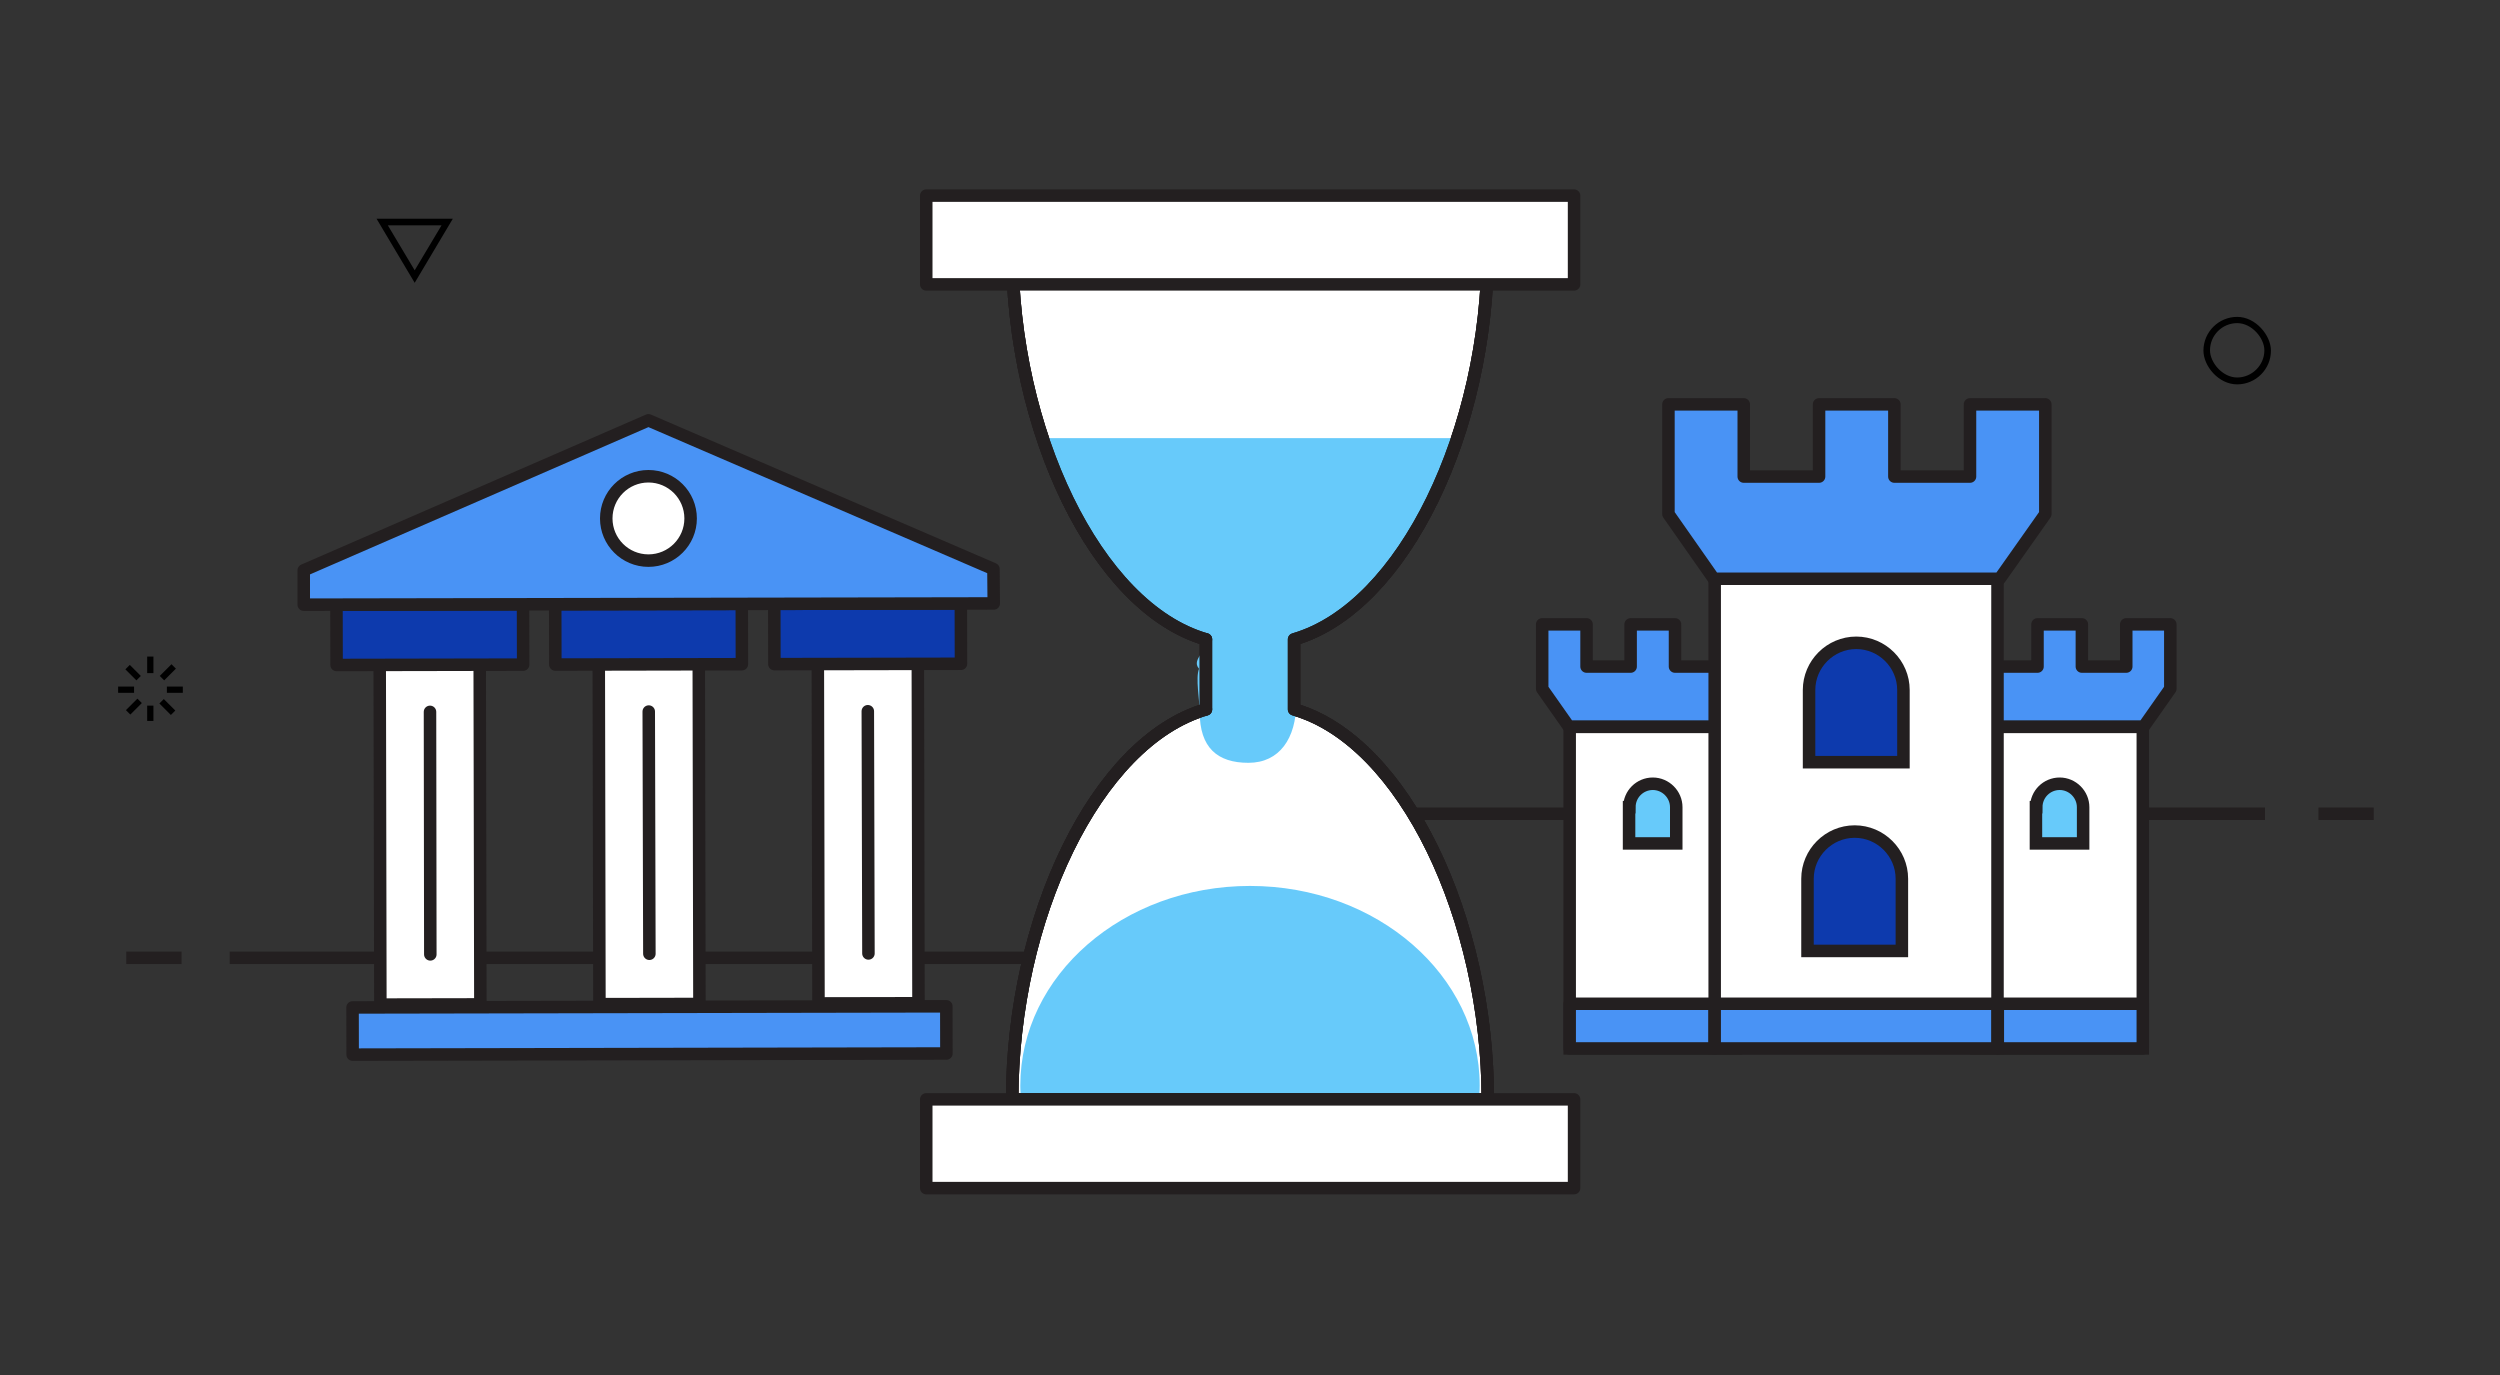<?xml version="1.0" encoding="UTF-8"?><svg id="Layer_1" xmlns="http://www.w3.org/2000/svg" viewBox="0 0 80 44"><rect x="0" y="0" width="80" height="44" fill="#333333" stroke="none"/><defs><style>.cls-1,.cls-2,.cls-3{fill:none;}.cls-4,.cls-5{fill:#67cafa;}.cls-5,.cls-6,.cls-7,.cls-8,.cls-9,.cls-10,.cls-2,.cls-3{stroke:#231f20;stroke-width:.4px;}.cls-5,.cls-6,.cls-7,.cls-3{stroke-miterlimit:10;}.cls-6,.cls-10{fill:#fff;}.cls-7,.cls-8{fill:#0d3aad;}.cls-8,.cls-9,.cls-10,.cls-2{stroke-linecap:round;stroke-linejoin:round;}.cls-9{fill:#4993f5;}.cls-3{stroke-linecap:square;}</style></defs><line class="cls-3" x1="44.83" y1="26.04" x2="72.28" y2="26.04"/><line class="cls-3" x1="75.76" y1="26.04" x2="74.39" y2="26.04"/><rect class="cls-6" x="63.25" y="23.25" width="5.32" height="10.29" transform="translate(131.82 56.8) rotate(-180)"/><polygon class="cls-9" points="63.78 19.98 63.78 21.33 65.2 21.33 65.2 19.98 66.62 19.98 66.62 21.33 68.04 21.33 68.04 19.98 69.45 19.98 69.45 22.04 68.6 23.25 68.42 23.25 63.4 23.25 63.22 23.25 62.37 22.04 62.37 19.98 63.78 19.98"/><path class="cls-5" d="m65.16,25.83c0-.42.34-.75.75-.75s.75.34.75.75v1.16h-1.51v-1.16Z"/><rect class="cls-6" x="50.23" y="23.25" width="5.32" height="10.29" transform="translate(105.78 56.8) rotate(-180)"/><polygon class="cls-9" points="50.77 19.98 50.77 21.33 52.18 21.33 52.18 19.98 53.6 19.98 53.6 21.33 55.02 21.33 55.02 19.98 56.44 19.98 56.44 22.04 55.58 23.25 55.4 23.25 50.38 23.25 50.2 23.25 49.35 22.04 49.35 19.98 50.77 19.98"/><path class="cls-5" d="m52.14,25.83c0-.42.34-.75.75-.75s.75.34.75.75v1.16h-1.51v-1.16Z"/><rect class="cls-6" x="54.88" y="18.52" width="9.05" height="15.03" transform="translate(118.8 52.06) rotate(-180)"/><polygon class="cls-9" points="55.8 12.94 55.8 15.25 58.21 15.25 58.21 12.94 60.62 12.94 60.62 15.25 63.04 15.25 63.04 12.94 65.45 12.94 65.45 16.45 63.99 18.52 63.69 18.52 55.15 18.52 54.84 18.52 53.39 16.45 53.39 12.94 55.8 12.94"/><path class="cls-7" d="m57.89,22.08c0-.83.68-1.51,1.51-1.51s1.51.68,1.51,1.51v2.31h-3.02v-2.31Z"/><path class="cls-7" d="m57.84,28.12c0-.83.68-1.51,1.51-1.51s1.51.68,1.51,1.51v2.31h-3.02v-2.31Z"/><line class="cls-3" x1="36.34" y1="30.65" x2="7.55" y2="30.65"/><line class="cls-3" x1="4.24" y1="30.65" x2="5.61" y2="30.65"/><path class="cls-10" d="m41.41,22.7v-2.24c3.53-1.03,6.2-6.72,6.2-12.48h-15.22c0,5.76,2.67,11.46,6.2,12.48v2.24c-3.53,1.03-6.2,6.72-6.2,12.48h15.22c0-5.76-2.67-11.46-6.2-12.48Z"/><path class="cls-4" d="m46.49,14.02h-13.07c.87,2.92,2.85,5.42,4.97,6.46h0c.43.28-.32.59-.02.92-.12.28.02,1.04.02,1.38,0,1.15.57,1.63,1.56,1.63s1.53-.78,1.53-1.93c0-.35.17-.81.04-1.1.3-.32-.46-.62-.04-.89h0c2.26-.96,4.13-3.54,5-6.46Z"/><path class="cls-4" d="m42.08,35.78c1.72,0,3.44-.02,5.15-.01.06-.34.12-.68.12-1.03,0-3.53-3.29-6.39-7.35-6.39s-7.35,2.86-7.35,6.39c0,.33.06.65.11.97,3.11.06,6.21.09,9.32.08Z"/><path class="cls-2" d="m38.59,22.7c-3.53,1.03-6.2,6.72-6.2,12.48h15.22c0-5.76-2.67-11.46-6.2-12.48v-2.24c3.53-1.03,6.2-6.72,6.2-12.48h-15.22c0,5.76,2.67,11.46,6.2,12.48"/><line class="cls-2" x1="38.59" y1="20.46" x2="38.59" y2="22.7"/><path class="cls-2" d="m41.41,22.7v-2.24c3.53-1.03,6.2-6.72,6.2-12.48h-15.22c0,5.76,2.67,11.46,6.2,12.48v2.24c-3.53,1.03-6.2,6.72-6.2,12.48h15.22c0-5.76-2.67-11.46-6.2-12.48Z"/><rect class="cls-10" x="29.64" y="6.26" width="20.73" height="2.84"/><rect class="cls-10" x="29.64" y="35.18" width="20.73" height="2.84"/><rect class="cls-10" x="12.16" y="21.18" width="3.2" height="10.96" transform="translate(-.05 .03) rotate(-.11)"/><rect class="cls-8" x="10.77" y="19.34" width="5.97" height="1.93" transform="translate(-.04 .03) rotate(-.11)"/><rect class="cls-10" x="19.17" y="21.17" width="3.2" height="10.96" transform="translate(-.05 .04) rotate(-.11)"/><rect class="cls-8" x="17.77" y="19.33" width="5.97" height="1.93" transform="translate(-.04 .04) rotate(-.11)"/><rect class="cls-9" x="11.28" y="32.22" width="19" height="1.51" transform="translate(-.06 .04) rotate(-.11)"/><rect class="cls-10" x="26.18" y="21.15" width="3.2" height="10.96" transform="translate(-.05 .05) rotate(-.11)"/><rect class="cls-8" x="24.78" y="19.32" width="5.97" height="1.93" transform="translate(-.04 .05) rotate(-.11)"/><polygon class="cls-9" points="31.8 19.31 9.72 19.35 9.72 18.25 20.75 13.45 31.79 18.21 31.8 19.31"/><line class="cls-10" x1="13.77" y1="30.54" x2="13.76" y2="22.78"/><line class="cls-10" x1="20.78" y1="30.52" x2="20.76" y2="22.77"/><line class="cls-10" x1="27.79" y1="30.51" x2="27.77" y2="22.76"/><circle class="cls-10" cx="20.75" cy="16.59" r="1.35"/><rect class="cls-9" x="50.23" y="32.12" width="4.64" height="1.43"/><rect class="cls-9" x="54.88" y="32.12" width="9.05" height="1.43" transform="translate(118.8 65.67) rotate(180)"/><rect class="cls-9" x="63.93" y="32.12" width="4.64" height="1.43"/><path d="m71.59,12.3c-.6,0-1.08-.59-1.08-1.08,0-.6.49-1.08,1.08-1.08s1.08.59,1.08,1.08c0,.6-.49,1.08-1.08,1.08Zm0-1.96c-.48,0-.87.39-.87.87,0,.39.4.87.87.87s.87-.39.87-.87c0-.39-.4-.87-.87-.87Z"/><path d="m13.27,9.05l-1.22-2.05h2.44l-1.22,2.05Zm-.86-1.84l.86,1.44.86-1.44h-1.71Z"/><rect x="4.71" y="22.58" width=".2" height=".49"/><rect x="4.71" y="21.01" width=".2" height=".53"/><rect x="3.78" y="21.97" width=".51" height=".2"/><rect x="5.34" y="21.97" width=".51" height=".2"/><rect x="4.02" y="22.51" width=".52" height=".2" transform="translate(-14.73 9.65) rotate(-45)"/><rect x="5.1" y="21.42" width=".53" height=".2" transform="translate(-13.64 10.09) rotate(-45)"/><rect x="4.16" y="21.27" width=".2" height=".5" transform="translate(-13.97 9.32) rotate(-45)"/><rect x="5.26" y="22.36" width=".2" height=".52" transform="translate(-14.43 10.42) rotate(-45)"/><rect class="cls-1" width="80" height="44"/></svg>